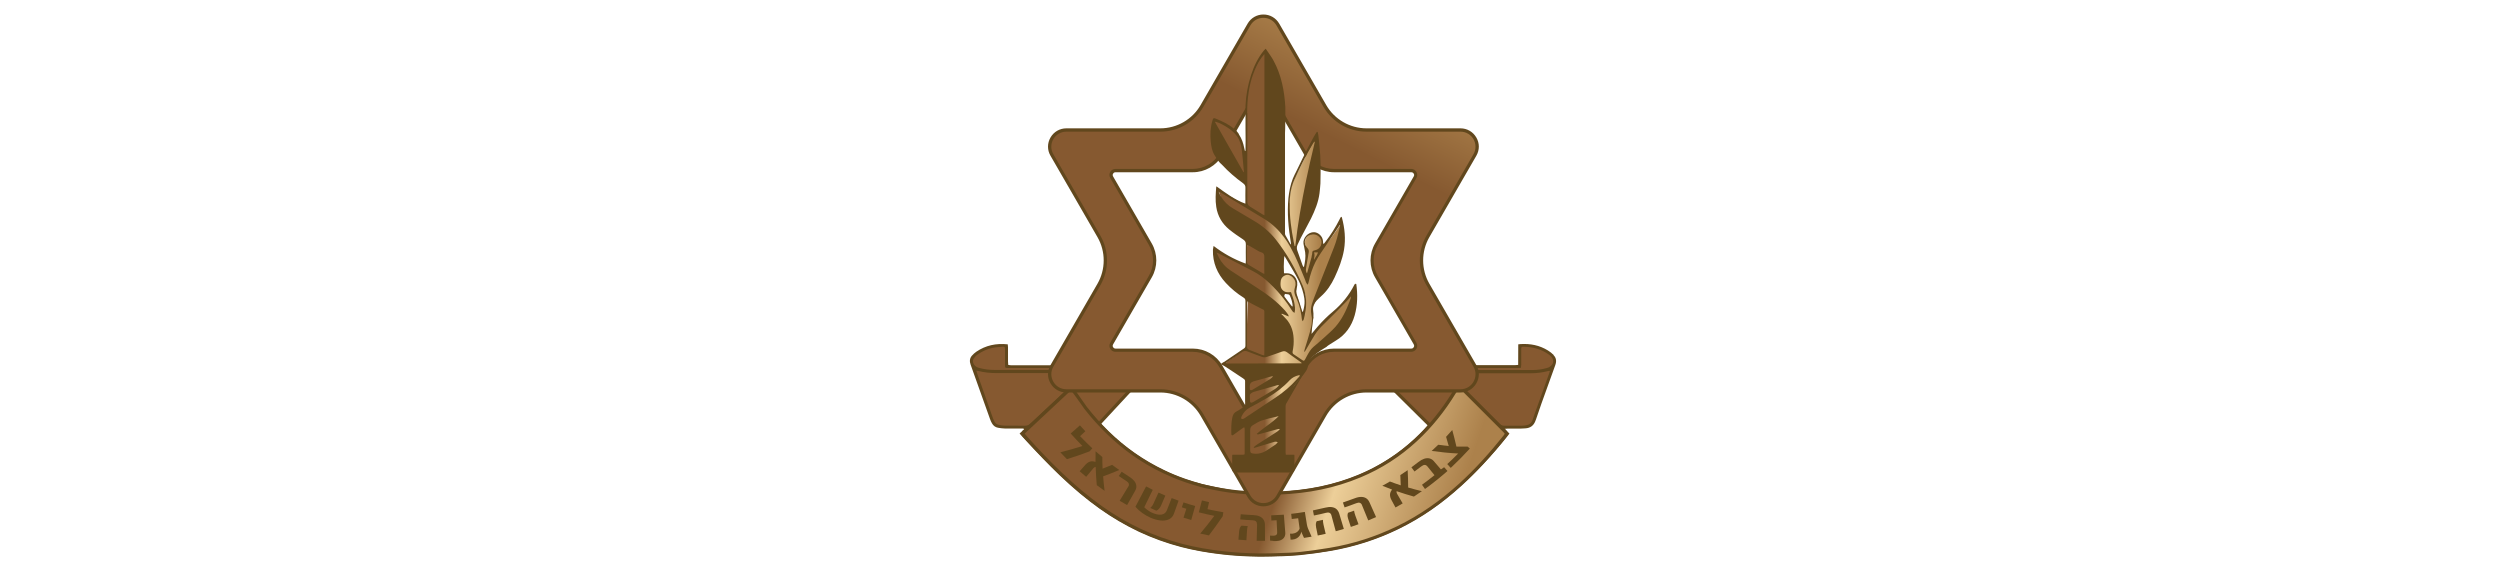 <svg xmlns="http://www.w3.org/2000/svg" xmlns:xlink="http://www.w3.org/1999/xlink" id="Layer_1" data-name="Layer 1" viewBox="0 0 300 70"><defs><style> .cls-1 { fill: #61471d; } .cls-2 { fill: url(#linear-gradient-2); } .cls-3 { fill: #e0ccff; } .cls-4 { fill: url(#linear-gradient-10); } .cls-5 { fill: url(#linear-gradient-4); } .cls-6 { fill: url(#linear-gradient-3); } .cls-7 { fill: url(#linear-gradient-5); } .cls-8 { fill: url(#linear-gradient-8); } .cls-9 { fill: url(#linear-gradient-7); } .cls-10 { fill: url(#linear-gradient-9); } .cls-11 { fill: url(#linear-gradient-6); } .cls-12 { fill: url(#linear-gradient); } </style><clipPath id="clippath"><rect class="cls-3" x="-2081.91" y="-1671.7" width="1920" height="1703.35"></rect></clipPath><linearGradient id="linear-gradient" x1="-7968.62" y1="-1161.11" x2="-7968.57" y2="-1161.11" gradientTransform="translate(5266744.78 -767355.99) scale(660.92 -660.92)" gradientUnits="userSpaceOnUse"><stop offset="0" stop-color="#865930"></stop><stop offset=".01" stop-color="#865930"></stop><stop offset=".14" stop-color="#edcf99"></stop><stop offset=".43" stop-color="#ac814b"></stop><stop offset=".65" stop-color="#ac814b"></stop><stop offset=".8" stop-color="#ac814b"></stop><stop offset="1" stop-color="#865930"></stop></linearGradient><linearGradient id="linear-gradient-2" x1="-7970.85" y1="-1161.1" x2="-7970.81" y2="-1161.1" gradientTransform="translate(5429230.47 -790796.4) scale(681.11 -681.11)" xlink:href="#linear-gradient"></linearGradient><linearGradient id="linear-gradient-3" x1="-7955.88" y1="-1161.93" x2="-7955.84" y2="-1161.93" gradientTransform="translate(2143000.23 -312909.27) scale(269.34 -269.34)" xlink:href="#linear-gradient"></linearGradient><linearGradient id="linear-gradient-4" x1="-7952.06" y1="-1161.89" x2="-7952.02" y2="-1161.89" gradientTransform="translate(2224048.64 -324899.46) scale(279.67 -279.67)" xlink:href="#linear-gradient"></linearGradient><linearGradient id="linear-gradient-5" x1="-7962.92" y1="-1161.48" x2="-7962.88" y2="-1161.48" gradientTransform="translate(3076014.01 -487149.95) rotate(-.7) scale(386.99 -386.99)" xlink:href="#linear-gradient"></linearGradient><linearGradient id="linear-gradient-6" x1="-7962.92" y1="-1161.48" x2="-7962.88" y2="-1161.48" gradientTransform="translate(3076013.99 -487151.85) rotate(-.7) scale(386.99 -386.99)" xlink:href="#linear-gradient"></linearGradient><linearGradient id="linear-gradient-7" x1="-8000.65" y1="-1161.01" x2="-8000.61" y2="-1161.01" gradientTransform="translate(-3090312.54 -487149.95) rotate(-179.3) scale(386.99)" xlink:href="#linear-gradient"></linearGradient><linearGradient id="linear-gradient-8" x1="-7975.18" y1="-1158.93" x2="-7975.14" y2="-1158.93" gradientTransform="translate(10182930.2 2114694.62) rotate(20) scale(1290.5 -1290.5)" xlink:href="#linear-gradient"></linearGradient><linearGradient id="linear-gradient-9" x1="-7983.2" y1="-1155.48" x2="-7983.15" y2="-1155.48" gradientTransform="translate(-3823903.01 9113023.71) rotate(121) scale(1225.19 -1225.19)" xlink:href="#linear-gradient"></linearGradient><linearGradient id="linear-gradient-10" x1="-7962.44" y1="-1162.26" x2="-7962.4" y2="-1162.26" gradientTransform="translate(3190683.08 -465686.11) scale(400.7 -400.7)" xlink:href="#linear-gradient"></linearGradient></defs><rect class="cls-3" x="-2081.91" y="-1671.7" width="1920" height="1703.35"></rect><g id="g10"><path id="path40" class="cls-12" d="M116.97,44.56s.03.09.04.13l2.12,5.95h0c.14.3.37.49.68.55h0c.23.05.5.1.78.1h2.31s.03.01.05.01h0c.38,0,.69-.13.98-.41h0c.51-.49,1.04-.98,1.55-1.46h0c.24-.23.48-.45.73-.68h0l.03-.03c.7-.66,1.42-1.33,2.13-2.01h0c.27-.26.29-.36.12-.68h0c-.17-.31-.25-.62-.23-.95h0c0-.07,0-.13-.01-.2h0s0-.06-.01-.09h0l-.18-.18s-.1,0-.15,0h0c-.11,0-.2-.01-.31-.01h-1.23c-1.09,0-2.18,0-3.27,0h0c-1.33,0-2.44,0-3.5,0h-.02c-.77,0-1.47-.08-2.12-.25h0c-.05-.01-.1-.02-.16-.02h0s-.06,0-.09,0h0l-.21.25Z"></path><path id="path70" class="cls-2" d="M185.85,44.3s-.09.02-.13.03h-.02c-.66.17-1.32.26-1.98.26h-.01c-1.01,0-2.12,0-3.48,0h0c-.71,0-1.43,0-2.14,0h0c-.69,0-1.38,0-2.07,0h0s-.06,0-.08,0h0s-.06,0-.09,0h0c-.06,0-.11,0-.15,0h0c-.35.02-.42.12-.47.44h0v.05c-.04.22-.07.44-.15.62h0c-.16.36,0,.57.16.73h0c1.53,1.52,3.06,3.06,4.55,4.55h0c.21.21.44.31.74.31h.02s2.03,0,2.03,0h0c.18,0,.35-.03.52-.05h.03c.49-.07.83-.35.98-.81h0c.03-.09.06-.19.09-.28h0c.05-.14.09-.29.14-.43h0c.29-.82.59-1.65.88-2.47h0c.27-.75.53-1.49.8-2.24h0c.03-.1.06-.19.09-.29h0s.03-.1.04-.15h0l-.14-.25s-.04-.01-.05-.01h0s-.06-.02-.1-.02h0s-.02,0-.03,0"></path><path id="path100" class="cls-6" d="M182.74,41.42c-.23,0-.38.15-.39.39h0s0,.06,0,.09h0c0,.05,0,.11,0,.16h0v.51h0c0,.39,0,.79,0,1.18h0c0,.06,0,.13-.02.2h0c-.09,0-.17,0-.25,0h0c-1.31,0-2.62,0-3.93,0h0c-.76,0-1.53,0-2.29,0h-.11c-.08,0-.17,0-.25.01h0c-.09.01-.15.06-.19.09h0s-.03.02-.04.03h0l-.05.29c.14.19.32.21.44.21h0s.06,0,.09,0h0s.04,0,.07,0h0c1.35,0,2.94,0,4.54,0h0c1.31,0,2.5,0,3.63,0h0c.56,0,1.14-.08,1.72-.24h0c.13-.04.24-.08.33-.13h0c.31-.17.51-.43.56-.72h0c.05-.29-.07-.6-.31-.86h0c-.05-.06-.11-.12-.17-.17h0c-.92-.71-2.01-1.05-3.33-1.05h0,0Z"></path><path id="path130" class="cls-5" d="M120.24,41.43c-.05,0-.1,0-.16.01h0c-.09,0-.18.02-.27.02h0c-.99.06-1.91.4-2.73,1.02h0c-.16.12-.27.28-.37.42h0l-.03.04c-.09.13-.18.35-.07.66h0c.14.38.42.63.82.74h0c.62.17,1.27.25,1.94.25h0c1.13,0,2.35,0,3.83,0h0c.94,0,1.87,0,2.81,0h1.73s.04,0,.06,0h0s.04,0,.06,0h0c.07,0,.15,0,.23-.02h0c.09-.02.15-.07.2-.11h0s.03-.02.04-.03h0l.03-.29c-.16-.18-.35-.18-.42-.18h0s-.07,0-.1,0h0s-.05,0-.07,0h0c-1.43,0-2.87,0-4.28,0h0c-.85,0-1.69,0-2.54,0h0s-.11,0-.16,0h0s0-.11,0-.15h0s0-.09,0-.13h0v-.05c0-.17,0-.33,0-.5h0c0-.39,0-.79,0-1.19h0c0-.18,0-.52-.43-.52h0s-.08,0-.14,0"></path><path id="path142" class="cls-1" d="M185.92,44.05c-.09.05-.19.08-.29.11-.55.15-1.1.24-1.67.24-2.72,0-5.44,0-8.16,0-.14,0-.31.05-.44-.13.06-.04.11-.09.16-.1.11-.02.23-.01.34-.01,2.07,0,4.15,0,6.22,0,.13,0,.27-.01.43-.02.01-.14.03-.26.04-.39,0-.56,0-1.13,0-1.69,0-.08,0-.17,0-.25,0-.13.06-.2.19-.2,1.18,0,2.27.28,3.22,1.01.06.04.11.1.16.15.42.44.34.98-.2,1.27M185.85,44.95c-.56,1.57-1.12,3.14-1.69,4.71-.08.24-.16.47-.24.71-.13.4-.41.61-.82.67-.18.02-.35.05-.53.05-.68,0-1.35,0-2.03,0-.25,0-.44-.07-.61-.25-1.51-1.52-3.03-3.04-4.55-4.55-.16-.16-.21-.29-.11-.51.1-.22.13-.48.17-.72.03-.24.04-.26.28-.27.1,0,.21,0,.31,0,2.56,0,5.13,0,7.69,0,.69,0,1.37-.09,2.04-.26.04-.01.08-.02.12-.03.02,0,.04,0,.11.02-.05.16-.09.29-.13.43M180.57,52.04c-.06.09-.1.16-.15.22-1.63,2.04-3.36,3.98-5.29,5.74-2.26,2.05-4.72,3.8-7.47,5.14-2.58,1.25-5.28,2.12-8.1,2.59-1.14.19-2.29.35-3.43.48-.8.09-1.6.12-2.4.14-.88.03-1.77.06-2.66.05-1.46-.02-2.91-.1-4.36-.27-1.63-.19-3.24-.46-4.82-.87-3.51-.91-6.73-2.44-9.68-4.54-1.69-1.21-3.27-2.55-4.77-3.98-1.42-1.35-2.77-2.77-4.08-4.23-.13-.15-.34-.3-.49-.48,1.86-1.74,3.78-3.46,5.62-5.17.11.07.27.26.43.5,0,0,0,0,0,0,.18.23,1.2,1.69,1.2,1.69h0s.03.04.04.05c.81,1.04,1.69,2.01,2.63,2.93,2,1.96,4.26,3.54,6.78,4.74.82.39,1.66.74,2.52,1.04.08.03.17.06.26.09.51.17,1.03.33,1.56.48.04.01.09.03.13.04.25.06.49.12.72.18.03,0,.05,0,.08.01.29.06.57.13.86.18,1.18.24,2.38.41,3.59.49.33.02.67.03,1,.07.15.02.3.08.43.16.54.33,1.11.41,1.71.27.22-.05.42-.17.62-.29.16-.1.31-.15.5-.16,3.36-.13,6.62-.75,9.73-2.06,2.49-1.04,4.74-2.48,6.73-4.32,1.83-1.69,3.36-3.61,4.66-5.73.13-.2.26-.4.39-.61.01-.02.03-.02.08-.05.06.05.14.09.2.15,1.7,1.7,3.41,3.4,5.11,5.11.05.05.09.11.16.19M122.9,51.09c-.77-.02-1.54,0-2.31-.01-.25,0-.5-.05-.74-.1-.25-.05-.43-.21-.54-.44-.05-.11-.11-.23-.15-.34-.63-1.79-1.26-3.57-1.89-5.36-.04-.1-.06-.21-.11-.35.11.01.17.01.22.02.72.19,1.45.26,2.2.26,2.67,0,5.33,0,8,0,.14,0,.28.02.44.02.01.11.03.19.03.27-.01.37.08.72.26,1.05.13.24.13.25-.08.45-.72.68-1.44,1.36-2.16,2.03-.76.71-1.53,1.42-2.28,2.14-.26.25-.52.37-.89.36M116.79,43.53c-.06-.17-.06-.33.04-.48.11-.15.22-.31.36-.42.78-.58,1.65-.92,2.62-.98.15,0,.29-.02.44-.04.3-.02.35.01.35.32,0,.56,0,1.13,0,1.69,0,.06,0,.13,0,.19,0,.33.02.35.36.35,2.27,0,4.54,0,6.81,0,.14,0,.29-.05.43.11-.06.04-.11.1-.17.11-.1.02-.21.01-.31.01-2.79,0-5.58,0-8.38,0-.64,0-1.27-.08-1.88-.25-.34-.09-.57-.29-.69-.62M186.44,42.6c-.2-.21-.44-.39-.68-.54-1.01-.63-2.12-.84-3.29-.77-.08,0-.16.02-.28.03,0,.82,0,1.63-.01,2.47-.18.01-.3.03-.43.03-1.89,0-3.79,0-5.68,0h0s-.99,0-.99,0c0,0-.26.01-.19.24.03.08.06.16.08.25.16.51.14.97-.06,1.38h0s-.07.38-.55,1.24c-.02.06-.04.11-.06.15-.21.34-.43.68-.65,1.02-.21.32-.46.67-.75,1.06-.02.02-.03.04-.05.06-.42.56-.86,1.1-1.32,1.63-.04.05-.08.09-.13.14-.01.01-.02.02-.03.03-.13.15-.27.31-.42.46,0,0,0,0,0,.01-.14.15-.26.29-.39.42-.87.89-1.8,1.69-2.78,2.4-.02.02-.04.03-.06.05-.02.01-.04.02-.05.03-2.07,1.5-4.36,2.64-6.88,3.41-1.62.49-3.27.83-4.95,1.01-.54.06-1.09.11-1.64.16h-.01s-.36.09-1.29.12c-.59.5-1.49.54-2.11.05-.04-.03-.08-.07-.12-.1-.28-.02-.58-.04-.91-.07-.56.03-1.66-.1-2.89-.33-.03,0-.06,0-.09-.01-.01,0-.03,0-.04-.01-1.61-.29-3.42-.73-4.59-1.15-3.61-1.28-6.75-3.28-9.46-6.01h-.01s-.03-.04-.09-.1c-.05-.05-.09-.09-.14-.14,0,0,0,0,0,0-.28-.31-.75-.82-.9-.99,0,0-.01-.02-.02-.03-.4-.45-.9-1.07-1.34-1.65.12.27-.26.06-.26.06l-1.26-1.75s-.45-1.19-.43-1.19l.23-.11s0,.01.01.04c-.05-.18-.07-.38-.05-.58.02-.21.07-.42.13-.62,0-.03.02-.39-.7-.57,0,0,0,0,0,0-2.18,0-4.35,0-6.53,0-.11,0-.22-.02-.34-.04-.01-.16-.02-.28-.03-.4,0-.57,0-1.15,0-1.72,0-.12-.02-.24-.03-.35-1.39-.15-2.65.12-3.78.89-.19.13-.37.3-.53.48-.26.31-.29.67-.15,1.06.78,2.18,1.55,4.35,2.33,6.53.06.18.14.35.23.51.16.29.4.48.73.54.27.05.54.08.8.09.67.01,1.33,0,2,0,.12,0,.25-.03.36.09-.17.17-.4.33-.57.51.09.11.16.2.24.28.65.71,1.37,1.42,2.03,2.12,1.95,2.06,4,4.02,6.24,5.76,4.41,3.42,9.38,5.48,14.9,6.2,1.73.23,3.46.35,5.2.37,1.99.02,3.98-.06,5.96-.28,1.38-.15,2.74-.37,4.1-.67,5.04-1.11,9.51-3.38,13.43-6.74,2.41-2.06,4.61-4.4,6.57-6.88.04-.05.07-.1.11-.16-.15-.17-.39-.34-.58-.56.18-.02.29-.03.4-.03.52,0,1.04,0,1.56,0,.19,0,.37-.01.56-.03.56-.04.95-.32,1.16-.85.03-.09.07-.17.1-.26.22-.62.42-1.24.64-1.86.55-1.54,1.1-3.08,1.66-4.61.17-.46.13-.87-.21-1.21"></path><path id="path172" class="cls-7" d="M166.99,46.49l4.87,4.82,3.44-5.26-8.31.44Z"></path><path id="path7102" class="cls-11" d="M166.99,46.49l.04.03v-.04h-.04Z"></path><path id="path7144" class="cls-1" d="M167.45,46.67l4.38,4.34,3.09-4.74-7.47.4ZM171.72,51.45l-4.87-4.82.13-.34,8.31-.44.18.3-3.44,5.26-.3.03Z"></path><path id="path7174" class="cls-9" d="M131.23,51.31l4.87-4.82-8.31-.44,3.44,5.26Z"></path><path id="path14154" class="cls-1" d="M128.66,46.27l2.83,4.72,4.01-4.32-6.83-.4ZM131.6,51.45l-.31-.03-3.15-5.26.18-.3,7.62.44.13.33-4.47,4.82Z"></path><path id="path14184" class="cls-8" d="M174.96,46.46s-.07.04-.11.09h0l-.04.07c-.11.18-.23.36-.34.54h0c-1.33,2.17-2.89,4.08-4.63,5.68h0c-1.97,1.81-4.21,3.25-6.67,4.28h0c-2.97,1.24-6.13,1.91-9.66,2.04h0c-.21,0-.4.07-.59.18h0c-.18.11-.37.22-.56.27h0c-.17.04-.34.06-.5.06h0c-.37,0-.73-.1-1.07-.31h0c-.18-.11-.35-.17-.5-.19h0c-.23-.03-.46-.04-.68-.05h0c-.11,0-.22-.01-.33-.02h0c-1.16-.08-2.36-.24-3.56-.49h0c-.17-.04-.35-.07-.52-.11h0c-.11-.02-.22-.05-.33-.07h0s-.06-.01-.09-.01h0c-.24-.05-.47-.11-.69-.17h0s-.09-.03-.14-.05h0c-.51-.14-1.03-.3-1.54-.48h0c-.1-.04-.18-.06-.26-.09h0c-.87-.3-1.71-.65-2.5-1.03h0c-2.49-1.19-4.76-2.78-6.73-4.71h0c-.95-.93-1.83-1.91-2.61-2.91h0s-.03-.04-.04-.05h0c-.09-.13-1.03-1.46-1.2-1.69h0c-.13-.19-.32-.44-.48-.54h0l-.25.02-5.53,5.17-.02.27c.05.06.1.12.14.17h0c.09.11.18.22.27.32h0c1.45,1.61,2.79,3,4.09,4.24h0c1.65,1.57,3.22,2.88,4.79,4h0c3,2.14,6.28,3.68,9.74,4.58h0c1.46.38,3.05.67,4.85.88h0c1.33.16,2.76.24,4.38.27h0c.16,0,.32,0,.48,0h0c.74,0,1.48-.02,2.18-.05h.11c.76-.03,1.54-.06,2.3-.15h0c1.19-.13,2.35-.29,3.44-.48h0c2.82-.48,5.57-1.35,8.15-2.61h0c2.64-1.28,5.1-2.97,7.52-5.17h0c1.76-1.6,3.5-3.49,5.31-5.76h0s.07-.1.11-.15h0s.03-.05.05-.08h0v-.24s-.05-.05-.07-.07h0s-.07-.09-.11-.13h0c-2.01-2.01-3.63-3.63-5.11-5.11h0c-.05-.05-.11-.1-.16-.13h0s-.04-.03-.05-.04h-.23s-.03,0-.04.01"></path><path id="path14196" class="cls-1" d="M174.89,46.27s-.02,0-.03.02c-.04.02-.12.07-.18.16l-.04.07c-.11.18-.23.36-.35.54-1.33,2.16-2.87,4.05-4.6,5.64-1.95,1.8-4.17,3.23-6.61,4.24-2.95,1.23-6.08,1.89-9.59,2.03-.24,0-.46.08-.69.21-.17.1-.34.21-.5.24-.16.03-.31.05-.46.05-.34,0-.66-.09-.97-.28-.2-.12-.4-.19-.58-.22-.23-.03-.47-.04-.69-.05-.11,0-.22-.01-.32-.02-1.15-.08-2.34-.24-3.53-.49-.17-.04-.35-.07-.52-.11-.11-.02-.22-.05-.33-.07-.03,0-.07-.01-.1-.02-.23-.05-.45-.11-.67-.16-.05-.02-.09-.03-.15-.05-.51-.14-1.03-.3-1.53-.47-.1-.04-.18-.07-.26-.09-.86-.3-1.69-.64-2.47-1.02-2.47-1.18-4.72-2.75-6.68-4.67-.95-.93-1.82-1.9-2.59-2.89-.01-.02-.03-.04-.04-.05-.12-.16-1.02-1.45-1.19-1.69-.21-.29-.38-.49-.53-.59l-.49.04-2.68,2.5-2.86,2.67-.03.54c.05.06.1.12.14.17.09.11.18.22.27.32,1.45,1.61,2.8,3,4.1,4.25,1.65,1.58,3.23,2.89,4.81,4.02,1.5,1.07,3.08,1.99,4.69,2.76,1.64.77,3.36,1.39,5.12,1.85,1.47.38,3.07.67,4.88.88,1.34.16,2.78.25,4.4.27.16,0,.32,0,.49,0,.74,0,1.49-.03,2.19-.05h.11c.76-.03,1.55-.06,2.32-.15,1.19-.13,2.35-.29,3.46-.48,2.84-.48,5.6-1.36,8.21-2.63,1.35-.66,2.69-1.44,3.97-2.33,1.21-.84,2.42-1.81,3.59-2.87,1.77-1.61,3.52-3.5,5.34-5.79.05-.06.08-.11.12-.17.02-.02.03-.05.05-.08l-.02-.47s-.04-.05-.06-.07c-.04-.05-.08-.1-.13-.15-2-2-3.63-3.63-5.11-5.11-.07-.07-.13-.11-.19-.15-.02-.01-.03-.02-.05-.03l-.45-.02ZM175.1,46.6c.06.05.14.09.2.15,1.7,1.7,3.41,3.4,5.11,5.11.05.05.09.11.16.19-.06.09-.1.16-.15.22-1.63,2.04-3.36,3.98-5.29,5.74-2.26,2.05-4.72,3.8-7.47,5.14-2.58,1.25-5.28,2.12-8.1,2.59-1.14.19-2.29.35-3.43.48-.8.09-1.6.12-2.4.14-.72.03-1.45.05-2.17.05-.16,0-.32,0-.48,0-1.46-.02-2.91-.1-4.36-.27-1.63-.19-3.24-.46-4.82-.87-3.51-.91-6.73-2.44-9.68-4.54-1.69-1.21-3.27-2.55-4.77-3.98-1.42-1.35-2.77-2.77-4.08-4.23-.13-.15-.25-.3-.41-.48,1.86-1.74,3.7-3.46,5.53-5.17.11.07.27.26.43.5,0,0,0,0,0,0,.18.23,1.2,1.69,1.2,1.69h0s.03.04.04.05c.81,1.04,1.69,2.01,2.63,2.93,2,1.96,4.26,3.54,6.78,4.74.82.39,1.66.74,2.52,1.04.08.03.17.06.26.09.51.17,1.03.33,1.56.48.04.01.09.03.13.04.25.06.49.12.72.18.03,0,.05,0,.08.01.29.06.57.13.86.18,1.18.24,2.38.41,3.59.49.33.02.67.03,1,.07.15.02.3.08.43.16.37.23.77.33,1.17.33.18,0,.36-.02.54-.06.22-.05.42-.17.62-.29.16-.1.31-.15.5-.16,3.36-.13,6.62-.75,9.73-2.06,2.49-1.04,4.74-2.48,6.73-4.32,1.83-1.69,3.36-3.61,4.66-5.73.13-.2.26-.4.39-.61.01-.02.03-.02.08-.05"></path><path id="path14226" class="cls-10" d="M149.88,2.94l-5.64,9.77c-1.03,1.78-2.94,2.89-5,2.89h-11.28c-.72,0-1.37.37-1.73,1h0c-.36.62-.36,1.37,0,1.99h0l5.64,9.77c1.03,1.78,1.03,3.99,0,5.77h0l-5.64,9.77c-.36.62-.36,1.37,0,1.99h0c.36.62,1.01,1,1.73,1h11.28c2.06,0,3.97,1.11,5,2.89h0l5.64,9.77c.36.62,1.01,1,1.73,1h0c.72,0,1.37-.37,1.73-1h0l5.64-9.77c1.03-1.78,2.94-2.89,5-2.89h11.28c.72,0,1.37-.37,1.73-1h0c.36-.62.36-1.37,0-1.99h0l-5.64-9.77c-1.03-1.78-1.03-3.99,0-5.77h0l5.64-9.77c.36-.62.36-1.37,0-1.99h0c-.36-.62-1.01-1-1.73-1h-11.28c-2.06,0-3.97-1.11-5-2.89h0l-5.64-9.77c-.36-.62-1.01-1-1.73-1h0c-.72,0-1.37.37-1.73,1M133.4,41.76c-.1-.17-.1-.36,0-.53h0l4.64-8.04c.69-1.2.69-2.69,0-3.89h0l-4.64-8.04c-.1-.17-.1-.36,0-.53h0c.1-.17.27-.26.46-.26h9.28c1.38,0,2.67-.74,3.37-1.94h0l4.64-8.04c.1-.17.27-.26.46-.26h0c.19,0,.36.1.46.26h0l4.64,8.04c.69,1.2,1.98,1.94,3.37,1.94h9.28c.19,0,.36.1.46.26h0c.1.17.1.36,0,.53h0l-4.64,8.04c-.69,1.2-.69,2.69,0,3.89h0l4.64,8.04c.1.17.1.36,0,.53h0c-.1.17-.27.26-.46.26h-9.28c-1.38,0-2.67.74-3.37,1.94h0l-4.64,8.04c-.1.17-.27.26-.46.26h0c-.19,0-.36-.1-.46-.26h0l-4.64-8.04c-.69-1.2-1.98-1.94-3.37-1.94h-9.28c-.19,0-.36-.1-.46-.26"></path><path id="path14238" class="cls-1" d="M133.86,41.83c-.17,0-.26-.12-.29-.17-.03-.05-.09-.18,0-.33l4.64-8.04c.73-1.26.73-2.82,0-4.08l-4.64-8.04c-.09-.15-.03-.28,0-.33.03-.05.11-.17.29-.17h9.28c1.45,0,2.81-.78,3.54-2.04l4.64-8.04c.09-.15.23-.17.29-.17s.2.02.29.17l4.64,8.04c.73,1.26,2.08,2.04,3.54,2.04h9.28c.17,0,.26.12.29.17.03.05.09.18,0,.33l-4.64,8.04c-.73,1.26-.73,2.82,0,4.08l4.64,8.04c.09.15.03.28,0,.33-.03.05-.11.17-.29.17h-9.28c-1.45,0-2.81.78-3.54,2.04l-4.64,8.04c-.09.15-.23.17-.29.17s-.2-.02-.29-.17l-4.64-8.04c-.73-1.26-2.08-2.04-3.54-2.04h-9.28ZM151.61,1.74c-.79,0-1.5.41-1.9,1.1l-5.64,9.77c-.99,1.72-2.84,2.79-4.83,2.79h-11.28c-.79,0-1.5.41-1.9,1.1-.4.69-.4,1.51,0,2.19l5.64,9.77c.99,1.72.99,3.86,0,5.58l-5.64,9.77c-.4.69-.4,1.51,0,2.19.4.69,1.11,1.1,1.9,1.1h11.28c1.99,0,3.84,1.07,4.83,2.79l5.64,9.77c.4.69,1.11,1.1,1.9,1.1s1.5-.41,1.9-1.1l5.64-9.77c.99-1.72,2.84-2.79,4.83-2.79h11.28c.79,0,1.5-.41,1.9-1.1.4-.69.4-1.51,0-2.19l-5.64-9.77c-.99-1.72-.99-3.86,0-5.58l5.64-9.77c.4-.69.4-1.51,0-2.19-.4-.69-1.11-1.1-1.9-1.1h-11.28c-1.99,0-3.84-1.07-4.83-2.79l-5.64-9.77c-.4-.69-1.11-1.1-1.9-1.1M133.86,42.22h9.28c1.32,0,2.54.7,3.19,1.84l4.64,8.04c.14.24.38.36.63.36s.49-.12.63-.36l4.64-8.04c.66-1.14,1.88-1.84,3.19-1.84h9.28c.56,0,.91-.6.63-1.09l-4.64-8.04c-.66-1.14-.66-2.55,0-3.69l4.64-8.04c.28-.48-.07-1.09-.63-1.09h-9.28c-1.32,0-2.54-.7-3.19-1.84l-4.64-8.04c-.14-.24-.38-.36-.63-.36s-.49.12-.63.36l-4.64,8.04c-.66,1.14-1.88,1.84-3.19,1.84h-9.28c-.56,0-.91.6-.63,1.09l4.64,8.04c.66,1.14.66,2.55,0,3.69l-4.64,8.04c-.28.48.07,1.09.63,1.09M151.61,2.14c.61,0,1.21.3,1.56.9l5.64,9.77c1.07,1.85,3.04,2.99,5.17,2.99h11.28c1.38,0,2.25,1.5,1.56,2.7l-5.64,9.77c-1.07,1.85-1.07,4.12,0,5.97l5.64,9.77c.69,1.2-.17,2.7-1.56,2.7h-11.28c-2.13,0-4.1,1.14-5.17,2.99l-5.64,9.77c-.35.6-.95.9-1.56.9s-1.21-.3-1.56-.9l-5.64-9.77c-1.07-1.85-3.04-2.99-5.17-2.99h-11.28c-1.38,0-2.25-1.5-1.56-2.7l5.64-9.77c1.07-1.85,1.07-4.12,0-5.97l-5.64-9.77c-.69-1.2.17-2.7,1.56-2.7h11.28c2.13,0,4.1-1.14,5.17-2.99l5.64-9.77c.35-.6.95-.9,1.56-.9"></path><path id="path14242" class="cls-1" d="M130.73,54.17c-.89.34-1.79.65-2.7.93-.27-.27-.53-.55-.79-.82.89-.23,1.78-.48,2.65-.76-.48-.49-.95-.99-1.41-1.5.37-.33.74-.65,1.11-.98.25.29.38.43.65.71-.25.24-.38.35-.63.59.48.5.97.99,1.47,1.46-.14.15-.21.23-.35.38"></path><path id="path14246" class="cls-1" d="M132.38,57.19c.04.57.1,1.14.17,1.71-.32-.22-.63-.45-.94-.68-.06-.73-.11-1.46-.13-2.19-.1.01-.19.06-.27.15-.29.35-.58.7-.87,1.04-.26-.22-.52-.44-.78-.67.27-.3.4-.46.67-.76.19-.21.38-.34.57-.4s.41-.04.66.04c0-.43,0-.85.01-1.28.27.24.54.47.81.7,0,.46,0,.93.03,1.39.38-.15.76-.3,1.14-.46.28.21.57.42.86.62-.64.27-1.29.53-1.95.77"></path><path id="path14250" class="cls-1" d="M135.41,58.37c.07-.12.08-.23.04-.34-.04-.11-.14-.21-.28-.3-.31-.2-.62-.4-.92-.61.14-.21.21-.31.35-.51.32.22.64.43.96.63.24.15.43.32.57.5.14.18.21.37.23.56.02.2-.03.39-.14.59-.32.57-.65,1.15-.97,1.72-.3-.17-.6-.34-.89-.52.35-.58.7-1.15,1.05-1.73"></path><path id="path14254" class="cls-1" d="M138.24,60.74c.07-.1.13-.21.19-.34l.59-1.29c.33.15.49.22.82.36-.16.38-.32.77-.49,1.15-.07.16-.15.3-.26.42-.1.12-.21.2-.33.24-.29-.13-.44-.19-.73-.33.06-.04.13-.11.2-.21M137.3,60.86c.14.14.29.27.47.39.17.12.35.23.51.29.34.14.72.27,1.1.21.31-.05.52-.22.64-.51.19-.49.38-.98.58-1.47.33.13.5.19.83.31-.19.52-.38,1.05-.56,1.57-.11.3-.3.52-.58.66-.28.14-.69.19-1,.15-.42-.04-.83-.17-1.22-.33-.33-.14-.68-.35-.98-.56-.3-.21-.6-.48-.84-.76.43-.81.86-1.62,1.28-2.44.32.17.48.25.8.41-.34.7-.68,1.39-1.02,2.09"></path><path id="path14258" class="cls-1" d="M142.35,61.05c-.21-.07-.32-.1-.53-.17.08-.24.12-.35.2-.59.46.15.93.3,1.4.43l-.47,1.68c-.37-.1-.56-.16-.93-.28.11-.36.22-.71.34-1.07"></path><path id="path14262" class="cls-1" d="M146.72,61.96c-.53.78-1.08,1.54-1.65,2.29-.35-.07-.69-.14-1.04-.22.58-.69,1.15-1.4,1.69-2.13-.62-.12-1.24-.26-1.86-.42.12-.48.25-.96.37-1.43.34.09.52.13.86.21-.08.34-.11.5-.19.84.63.14,1.26.26,1.9.37-.03.2-.05.3-.08.51"></path><path id="path14266" class="cls-1" d="M150.84,62.91c0-.15-.04-.27-.13-.35-.09-.08-.23-.12-.42-.13-.49-.02-.97-.05-1.46-.1.02-.25.03-.37.06-.62.5.04,1,.08,1.5.1.29.01.54.06.75.15.21.09.37.22.48.39s.17.37.17.61c0,.65,0,1.29.01,1.94-.4,0-.6,0-1,0,.02-.66.03-1.32.05-1.98M148.7,63.72c.03-.29.12-.5.28-.64.3.03.45.04.75.05-.05.15-.08.34-.09.57-.02.38-.05.76-.07,1.13-.39-.02-.58-.04-.96-.07.03-.35.06-.7.09-1.04"></path><path id="path14270" class="cls-1" d="M152.8,64.91c-.11,0-.24-.02-.39-.04,0-.24,0-.36-.01-.6.14.01.29.02.45.01.14,0,.25-.04.32-.11.07-.07.1-.17.09-.3-.02-.48-.05-.96-.07-1.44-.25.01-.38.02-.63.03,0-.25-.01-.37-.02-.62.51-.02,1.01-.05,1.52-.08.06.71.12,1.42.17,2.12.02.21-.01.38-.09.54-.08.15-.2.27-.37.36-.17.09-.38.14-.62.15-.12,0-.24,0-.34,0"></path><path id="path14274" class="cls-1" d="M154.87,64.76c-.03-.29-.04-.43-.07-.72.11,0,.21,0,.29,0,.37-.04.74-.24.86-.62-.06-.41-.11-.82-.17-1.23-.31.04-.46.06-.77.09-.03-.25-.04-.37-.07-.62.55-.06,1.09-.14,1.64-.23.08.51.17,1.02.25,1.53.03.16.07.32.14.48.14.32.28.64.42.96-.36.06-.55.09-.91.15-.13-.29-.2-.44-.33-.73,0,0-.01,0-.02,0,0,.15-.06.3-.15.43-.09.14-.21.25-.36.34-.15.09-.32.14-.52.16-.08,0-.16.01-.24.01"></path><path id="path14278" class="cls-1" d="M159.77,61.84c-.04-.15-.12-.25-.23-.3-.11-.05-.26-.05-.44,0-.47.12-.95.23-1.43.32-.05-.24-.07-.37-.12-.61.49-.1.98-.21,1.47-.33.29-.07.54-.1.77-.07.23.03.42.1.57.23.15.13.27.31.34.53.19.62.37,1.24.56,1.86-.39.12-.58.17-.97.28-.17-.64-.34-1.27-.52-1.91M157.93,63.23c-.06-.29-.03-.52.08-.69.3-.06.45-.09.74-.16,0,.16.02.35.07.57.09.37.17.74.26,1.11-.38.09-.57.13-.95.2-.07-.34-.14-.69-.21-1.03"></path><path id="path14282" class="cls-1" d="M163.44,60.61c-.06-.14-.15-.23-.26-.27s-.26-.02-.44.05c-.46.18-.92.34-1.39.5-.08-.24-.12-.35-.2-.59.48-.16.95-.33,1.43-.51.28-.11.53-.16.76-.16.23,0,.43.05.6.16.17.11.3.27.4.49.26.59.52,1.18.79,1.77-.37.17-.56.24-.94.4-.25-.61-.5-1.22-.75-1.83M161.77,62.22c-.09-.28-.09-.51,0-.69.29-.1.43-.15.72-.25.02.16.06.34.14.56.13.36.26.71.39,1.07-.37.13-.55.2-.92.32-.11-.33-.22-.66-.33-1"></path><path id="path14286" class="cls-1" d="M168.97,58.5c.55.16,1.1.31,1.66.44-.32.22-.64.44-.96.65-.7-.2-1.39-.41-2.08-.65-.02.1,0,.2.05.3.23.39.45.78.68,1.17-.34.2-.52.3-.86.49-.19-.36-.29-.53-.48-.89-.13-.25-.19-.47-.18-.67.01-.2.1-.4.25-.59-.39-.15-.78-.3-1.17-.46.31-.16.61-.33.91-.51.43.16.86.32,1.3.46-.01-.41-.03-.82-.05-1.23.3-.19.59-.39.88-.59.04.7.06,1.4.06,2.09"></path><path id="path14290" class="cls-1" d="M173.3,56.07c.16.18.24.27.4.45-.87.76-1.76,1.48-2.7,2.16-.15-.2-.22-.3-.36-.51.51-.37,1.01-.75,1.5-1.15-.28-.35-.57-.7-.85-1.05-.1-.12-.21-.18-.33-.18-.12,0-.26.07-.42.19-.32.25-.48.37-.8.6-.15-.2-.22-.3-.37-.5.28-.2.56-.42.83-.63.24-.19.47-.32.7-.4.23-.07.44-.09.64-.04.2.05.38.16.53.34.28.33.56.65.84.98.15-.1.23-.16.38-.26"></path><path id="path14294" class="cls-1" d="M174.77,53.59c.45.01.89.01,1.34,0,.11.1.16.15.27.24-.73.8-1.49,1.57-2.29,2.32-.17-.18-.25-.28-.42-.46.45-.41.89-.84,1.31-1.27-1.07-.05-2.12-.16-3.18-.31.27-.24.53-.49.79-.74.42.06.84.11,1.26.16-.1-.37-.21-.74-.32-1.11.25-.27.5-.54.74-.82.18.66.35,1.32.5,1.99"></path><path id="path14306" class="cls-1" d="M155.3,54.63h-7.41v1.79c0,.15.12.28.28.28h6.86c.15,0,.28-.12.28-.28v-1.79Z"></path><path id="path14336" class="cls-4" d="M149.66,11.94c-.14.48-.1,5.84-.1,5.84h0l-.14.77-.16-.37-.26-1.18-.5-.87-.33-.43-1.82-1.1-.82-.14.1.43,3.97,6.78-.11,3-3.31-1.93.52,1.54,2.98,4.5-.13,3.01-1.81-.75-1.9-1.02.45,1.61,3.47,2.99-.2,7.17-2.76,1.96,2.76.9.14,3.87-.6.73-.49,1.6,1.16-.32.23,4.73s3.92-1.14,3.94-1.19h0c.02-.06.16-4.4.16-4.4h0l-.27-1.5,2.43-3.14.2-.75.45-.96.76-.92,1.89-1.22s.96-.75.96-.8h0s1.62-2.24,1.62-2.24h0l.34-1.96-.12-.88-1.42,1.45-2.97,2.93-.42.54-.2-.03.15-1.49.12-.6-.14-.27v-.84s.31-.66.31-.66l.27-.68,1.23-1.25,1.77-6.11v-1.62s-1.23,1.73-1.42,2.01h0c-.19.28-.94,1.02-.94,1.02h0c.15-1.16-.5-1.67-.9-1.68h0c-.61,0-.96.3-1.11.61h0c-.13.28-.1.55-.1.55h0l.31,1.02-.36,2.24-1.07-2.19.2-1.11,1.33-4.11.7-5.16.26-3.34-.98,1.64-1.59,3.19-.39.94-.23,1.21-.15,1.98.26,2.04.42,2-.4.06s-.87-1.17-.77-1.33h0c.1-.15-.18-.39-.18-.39h0v-6.57l-.42-10.95-1.32-3.78-.38-.34c-2.38,3.5-2,5.24-2.14,5.72M153.98,35.4l-.77-1.4s-.4-3.33,1.04-3.38h0l.81,1.33.6,1.07.51,1.17.45,1.07.09.87-.1.76v.83s-.23.04-.23.04l-.81-2.49-.05-.4s.27-.97-.2-1.56h0c-.47-.59-1.39-.45-1.47-.19h0c-.08.27-.44,1.14-.44,1.14h0l.44.68.53.23.44.1h.12l.36,1.46-.12.42-1.23-1.75Z"></path><path id="path14348" class="cls-1" d="M156.65,37.4c.01-.14.02-.28.02-.42,0,.14-.01.28-.02.42M155.67,33.93s0-.06-.01-.09c-.07-.34-.24-.62-.48-.8-.23-.17-.51-.26-.84-.25-.07,0-.15,0-.26,0-.04-.53-.03-1.05,0-1.58.01-.16.02-.32.04-.48.03.03.05.07.08.1h0c.04.06.08.13.12.19.3.5.59,1,.89,1.51h0c.12.21.24.42.36.63.29.52.54,1.06.71,1.62.11.34.19.68.24,1.04.06.41.02.81-.07,1.21-.03.13-.06.26-.1.39h-.07c-.02-.07-.04-.13-.06-.18-.18-.59-.35-1.18-.56-1.76-.07-.18-.11-.36-.11-.54.03-.11.04-.22.05-.33,0,0,0,0,0,0,.06-.22.09-.44.06-.67M154.12,35.47c0-.06.03-.13.1-.2.12.02.27.03.41.06.05.01.12.06.14.11.01.03.03.06.04.09.16.38.29.77.31,1.19,0,.01-.02.03-.06.07-.03-.04-.06-.07-.09-.11-.26-.32-.51-.64-.75-.97-.02-.02-.03-.04-.05-.06-.04-.05-.06-.11-.05-.18M153.62,34.17s.02-.07.03-.11c-.01.03-.02.07-.03.11M152.45,28.55c.21.21.4.44.59.67-.19-.24-.38-.46-.59-.67M152.2,28.31c.08.08.16.16.24.24-.08-.08-.16-.16-.24-.24M151.65,33.3s-.05-.01-.07-.02c.02,0,.04.01.07.02M151.72,32.86s-.06-.02-.08-.02c-.03,0-.04-.01-.06-.02-.57-.34-1.13-.68-1.7-1.01-.13-.08-.24-.16-.24-.34,0-.54,0-1.09,0-1.63,0-.12,0-.23,0-.35,0-.02.01-.04.04-.1.1.05.2.08.3.14.3.17.6.36.91.53.14.08.28.17.43.21.34.08.41.29.4.61-.02.65,0,1.3,0,1.98M162.08,35.83c-.04.1-.07.2-.11.29-.42,1.12-.92,2.19-1.72,3.1-.44.49-.95.92-1.44,1.37-.39.36-.8.7-1.21,1.05-.34.29-.55.68-.76,1.06-.08.15-.16.3-.24.45-.1.16-.15.18-.31.07-.35-.23-.69-.47-1.04-.7-.11-.07-.15-.16-.14-.28,0-.01,0-.02,0-.03,0,0,0,0,0-.01.05-.27.1-.55.12-.82.07-1.04-.07-2.03-.71-2.89-.03-.04-.06-.08-.1-.12-.15-.18-.32-.35-.48-.52-.05-.05-.11-.09-.17-.14l.05-.07c.13.05.25.11.39.16.13.06.27.12.43.18-.02-.11-.02-.17-.05-.21-.13-.18-.26-.37-.41-.53-.93-1.03-2.02-1.86-3.19-2.61-1.1-.71-2.19-1.44-3.3-2.16-.62-.4-1.09-.93-1.43-1.58-.1-.18-.18-.38-.26-.58.08.03.14.05.2.08,1.25.64,2.49,1.29,3.74,1.93.15.08.29.15.44.23.37.19.71.41,1.04.65.32.24.62.5.92.78.62.58,1.18,1.2,1.7,1.86.32.41.63.84.91,1.29.01.02.03.04.04.06.08.13.16.26.34.34,0,0,.01,0,.02,0,.11-.44.03-.86-.05-1.27-.08-.4-.24-.79-.38-1.21-.13,0-.23.01-.33.02-.45.02-.84-.28-.91-.73-.02-.12-.03-.25-.02-.37,0-.09.01-.18.03-.27.04-.22.14-.4.3-.53,0-.09-.01-.18-.02-.26,0,.09,0,.18.02.26.09-.07.19-.12.3-.16.33-.1.61.04.84.28.17.18.28.38.32.59.03.18.02.37-.05.57,0,0,0,.01,0,.02-.05.16-.08.31-.08.46,0,.23.06.46.17.69.02.05.05.1.07.14.25.55.43,1.12.54,1.71.05.24.09.48.11.73,0,.06.02.13.03.19.01.04.04.07.08.16.06-.1.11-.16.13-.23.06-.21.11-.42.15-.63.23-1.15.2-2.29-.28-3.42-.84-1.98-1.89-3.83-3.22-5.52-.75-.95-1.67-1.7-2.72-2.31-.81-.46-1.59-.96-2.4-1.42-.61-.35-1.08-.81-1.43-1.39-.09-.14-.17-.29-.24-.45-.02-.04-.03-.08-.06-.16.1.03.17.04.22.08,1.09.66,2.19,1.32,3.28,1.98.62.37,1.23.75,1.85,1.12.05.03.11.07.16.1.94.57,1.69,1.32,2.33,2.17.25.34.48.69.69,1.06.04.07.08.14.12.21.68,1.21,1.17,2.51,1.7,3.8.08.2.11.43.33.63.05-.15.1-.26.12-.38.17-.82.44-1.61.81-2.36.19-.37.41-.73.64-1.07.7-1.05,1.41-2.09,2.12-3.13.05-.07.09-.14.14-.21l.06.02c-.03.14-.06.29-.1.43-.17.74-.35,1.47-.63,2.18-.81,2.03-1.61,4.07-2.41,6.11-.04.11-.08.22-.12.33-.12.32-.21.63-.24.96-.02.24,0,.48.05.73.11.5.06.99-.04,1.47-.04.2-.09.39-.14.58-.19.69-.41,1.37-.62,2.05-.03.1-.05.2-.07.3.01,0,.02.01.04.02.01,0,.02,0,.03.01.06-.09.11-.19.17-.28.35-.6.69-1.21,1.06-1.79.31-.5.72-.92,1.15-1.33.88-.84,1.72-1.72,2.58-2.59.18-.19.36-.38.59-.63,0,.12,0,.16-.02.2M158.74,41.03c.12-.11.25-.22.37-.33-.12.11-.25.22-.37.33M154.25,38.69c.07.08.14.16.21.25-.06-.09-.14-.17-.21-.25M150.92,35.08c.45.29.88.59,1.3.9-.42-.32-.85-.62-1.3-.9M151.54,37.12c.12.06.18.14.18.27,0,.05,0,.11,0,.16,0,1.58,0,3.16,0,4.73,0,.1,0,.21-.01.35-.02,0-.04,0-.06,0-.08-.01-.14-.02-.2-.04-.52-.2-1.03-.42-1.55-.61-.19-.07-.26-.19-.26-.38,0-1.67,0-3.33,0-5,0-.06,0-.12,0-.18,0-.07.02-.14.05-.27.23.13.4.23.57.32.42.22.84.45,1.27.66M149.58,36.82c0-.05.02-.11.04-.2-.02.09-.03.14-.04.2M156.2,43.58s-.01.02-.02.02c-.02,0-.04,0-.06,0-.16,0-.32,0-.48,0-2.68,0-5.36.01-8.04.02-.05,0-.11,0-.16,0-.09,0-.19,0-.28,0,0-.03-.01-.05-.02-.08.28-.19.56-.38.84-.57.34-.23.7-.45,1.03-.7.19-.14.36-.18.55-.14.06.01.12.03.18.06.53.22,1.08.4,1.62.61.09.04.18.06.27.07.15.02.29,0,.44-.06.59-.21,1.19-.4,1.78-.62.22-.08.4-.06.59.08.19.14.39.29.59.43.32.23.65.46.97.69.07.05.13.1.19.15,0,.03,0,.04-.01.05M156.13,44.01s0-.01,0-.02c0,.01,0,.02,0,.02M149.93,47.8s0,.02,0,.03c0,0,0-.02,0-.03M150.07,47.25c-.1.02-.17-.03-.18-.15,0,.12.08.16.18.15M152.34,45.53c-.1.06-.19.12-.29.18-.56.35-1.13.69-1.7,1.03-.05.03-.09.05-.14.07-.13.04-.22,0-.23-.13,0-.08-.01-.15-.01-.21-.01-.39.06-.61.58-.74.64-.17,1.27-.36,1.9-.53.08-.02.16-.04.24-.06l.05.06c-.13.12-.25.25-.4.35M152.64,45.58l.02.03-.02-.03ZM153.09,46.27c.13-.04.27-.06.4-.08-.15.25-.36.41-.58.55h0c-.06.04-.11.07-.17.1-.76.47-1.54.92-2.31,1.38-.06.04-.13.07-.2.09-.11.03-.21-.01-.22-.12-.01-.16-.02-.32-.03-.48,0-.1,0-.21,0-.31,0-.05.03-.09.08-.14.04-.04.08-.07.12-.1.1-.07.23-.12.35-.16.02,0,.03,0,.05-.01.83-.24,1.67-.48,2.5-.71M155.81,45.29c-.06.07-.11.13-.17.2-.75.85-1.61,1.58-2.56,2.21-1.12.74-2.24,1.48-3.36,2.23-.15.1-.29.21-.45.3-.07.04-.19.07-.26.04,0,0-.02,0-.02-.01-.09-.06-.05-.18-.01-.27.22-.48.55-.85,1.03-1.1.7-.37,1.39-.75,2.07-1.15.99-.58,1.9-1.27,2.68-2.11.3-.32.66-.49,1.07-.6.03,0,.06,0,.09,0,0,0,.02,0,.08.04-.07.09-.12.16-.18.24M155.86,45.46s.01,0,.03.02c-.01,0-.02-.01-.03-.02M155.87,45.56s.03-.04.05-.06h0s-.03.04-.05.06M150.47,53.75c.13-.03.26-.06.39-.1.06-.02.12-.04.18-.06.59-.18,1.19-.36,1.78-.54.15-.05.3-.09.51.02-.11.11-.18.21-.27.28-.05.03-.1.07-.15.1h0c-.32.22-.64.43-.97.64-.3.19-.64.3-.99.35-.2.03-.41.01-.6-.02-.26-.04-.32-.12-.33-.39,0-.29,0-.58,0-.87,0-.49,0-.97,0-1.46-.03.05-.05.11-.06.16.01-.06.03-.11.06-.16,0-.03,0-.05,0-.08,0-.26.09-.46.31-.59.34-.19.67-.43,1.04-.55.67-.23,1.37-.38,2.07-.54-.2.2-.4.38-.62.56-.66.54-1.38.99-2.02,1.57.13.11.23.04.33.02.05-.01.11-.03.16-.04.65-.18,1.29-.36,1.94-.53.09-.03.19-.04.29-.05l.04.07c-.09.08-.18.17-.28.24-.13.08-.25.16-.38.25-.55.35-1.09.7-1.64,1.05-.2.13-.4.25-.59.39-.08.06-.15.13-.23.2l.05.08ZM151.76,54.6h0s.05-.03.08-.05c-.03.02-.05.03-.08.05M149.19,50.66c.05-.03.1-.06.15-.1-.05.03-.1.07-.15.1M148.85,50.56s.01-.07.03-.1c-.01.03-.02.07-.03.1M145.94,30.76h0c.12.32.27.62.44.9-.17-.27-.32-.57-.44-.9M149.57,21.97c0,.89,0,1.77,0,2.66,0,.05,0,.1,0,.15,0-.05,0-.1,0-.15,0-.89,0-1.77,0-2.66M149.62,12.88c-.02.37-.03.74-.03,1.12,0-.37.01-.74.03-1.12M149.66,13.56c0-.84.05-1.69.18-2.52.11-.7.27-1.4.52-2.08.26-.71.57-1.38,1-2,.1-.14.21-.27.31-.4,0,0,.03-.03.06-.06,0,0,0,.02,0,.06,0,1.05,0,19.27,0,19.27-.03-.01-.05-.02-.07-.03-.04-.02-.08-.03-.11-.05-.52-.32-1.03-.65-1.55-.96-.24-.14-.32-.32-.32-.6,0-3.54-.01-7.09.01-10.63M154.76,24.37c0-.36.03-.71.08-1.06.08-.61.24-1.2.5-1.77.66-1.46,1.37-2.89,2.18-4.28.05-.09.11-.17.17-.26.03.01.06.02.09.03-.03.14-.07.28-.1.43-.66,2.71-1.24,5.43-1.7,8.18-.22,1.3-.4,2.6-.55,3.9,0,0-.01,0-.02,0h-.05c-.03-.15-.07-.31-.1-.46-.31-1.55-.53-3.11-.49-4.7M156.08,25.03c.05-.28.1-.56.15-.84-.05.28-.1.56-.15.84M157.37,30.89s0,.08-.02.13c0-.04.01-.08.02-.13M157.76,31.36c-.05.09-.11.18-.16.27.05-.09.11-.18.16-.27M158.08,30.72c-.05.15-.12.29-.19.42.07-.13.14-.27.19-.42M157.95,30.72c-.09.16-.18.31-.27.46,0-.16.04-.31.06-.46,0-.08.01-.17,0-.25-.01-.06-.03-.12-.06-.18h.48c-.05.16-.12.3-.2.44M156.58,29.13c-.03-.4.2-.8.64-.94.41-.13.79-.07,1.1.25.26.27.33.62.2.98,0,0,0,.02,0,.02-.13.32-.37.51-.71.59-.33.08-.32.07-.35.42,0,.05-.01.09-.02.14-.03.05-.04.12-.05.26,0,.03-.02.07-.03.1-.15.55-.3,1.09-.45,1.63-.02.07-.04.13-.07.23-.15-.21-.15-.41-.11-.61.06-.33.11-.66.16-.99-.06.36-.12.72-.18,1.07.06-.36.12-.72.18-1.07.03-.16.06-.33.09-.49,0-.03.01-.07.01-.1.02-.11.04-.23.06-.34.04-.23-.03-.38-.18-.54-.17-.18-.26-.4-.28-.61M157.53,36.43c.02-.07.05-.13.07-.2-.03.06-.05.13-.07.2M149.22,20.67s-.03-.06-.05-.09c-1.03-1.82-2.06-3.63-3.1-5.45-.09-.16-.18-.32-.27-.48.02-.02.04-.04.06-.05.59.18,1.11.48,1.61.82.15.1.29.22.43.34.23.19.42.4.57.63.17.24.29.51.38.79.08.24.13.48.16.74.09.72.14,1.44.21,2.16.02.19.03.37.05.56-.02,0-.04.02-.07.02M162.68,34.1s-.02-.04-.05-.08c-.04.06-.08.1-.1.14-.64,1.26-1.51,2.33-2.58,3.23-.66.55-1.26,1.15-1.82,1.79-.24.27-.47.55-.75.89,0-.16,0-.25.02-.34.07-.58.15-1.16.21-1.75.02-.23,0-.47-.03-.7-.06-.46.08-.84.39-1.18.17-.18.34-.35.53-.52.73-.64,1.25-1.43,1.66-2.3.49-1.06.92-2.14,1.12-3.3.22-1.31.09-2.6-.25-3.87,0-.03-.03-.06-.05-.1-.14.05-.17.19-.22.29-.49.97-1.06,1.88-1.72,2.73-.05.07-.11.13-.16.2-.01.01-.04,0-.1.02,0-.13-.02-.25-.03-.37-.04-.51-.54-1-1.06-1.02-.71-.03-1.39.71-1.27,1.41.06.34.15.67.2,1.01.08.57-.02,1.13-.13,1.68,0,.03-.03.05-.07.09-.04-.08-.08-.14-.11-.2-.21-.59-.42-1.19-.63-1.78-.09-.24-.08-.48.03-.72.12-.26.24-.52.37-.78.41-.79.84-1.56,1.24-2.35.47-.96.88-1.95,1.02-3.02.05-.4.08-.79.11-1.19,0-.04.06-2.24-.02-3.37-.04-.53-.09-1.06-.14-1.59-.02-.28-.06-.55-.09-.83-.02-.13-.05-.26-.08-.39-.03,0-.07,0-.1-.01h0c-.24.33-.67,1.13-1.11,1.99h0c-.22.43-.44.88-.65,1.29-.03.06-.06.12-.09.19-.39.79-.67,1.39-.68,1.4,0,0,0,0,0,0-.03.06-.07.13-.1.19-.38.74-.59,1.53-.71,2.34h0c-.03.18-.05.36-.07.55-.17,1.8,0,3.58.29,5.35.01.06.01.12.02.18-.02,0-.03.02-.05.02-.04-.06-.07-.13-.11-.19-.18-.31-.36-.62-.53-.94-.04-.08-.03-.19-.03-.28,0-3.56,0-7.13,0-10.69h0s0-.2,0-.2v-1.07s.02-.48.02-.48l.02-1.48h0c0-.37.01-.75,0-1.12-.11-1.96-.47-3.86-1.42-5.6-.23-.43-.53-.82-.8-1.23-.04-.06-.09-.12-.14-.2-.1.09-.16.15-.21.21-.71.87-1.19,1.87-1.54,2.94-.39,1.2-.62,2.44-.67,3.71,0,.19-.01,2.53,0,2.67v.14c.02.87.01,1.73,0,2.6-.02,0-.04,0-.07,0h0c-.03-.13-.06-.25-.09-.38-.11-.56-.29-1.09-.61-1.57,0-.01-.02-.02-.02-.04-.02-.04-.04-.07-.05-.11-.17-.24-.32-.39-.42-.48-.04-.02-.08-.05-.12-.08-.65-.55-1.4-.89-2.17-1.21-.27-.11-.33-.08-.41.2-.26.84-.3,1.7-.21,2.57.06.56.15,1.11.45,1.6h0c.08.14.16.26.24.38,0,.01.02.03.03.04.02.02.03.05.04.07.02.03.04.07.06.1.04.04.08.09.12.14.03.03.05.06.08.1.05.05.1.1.15.16.03.02.06.05.08.07.08.08.12.12.12.12h0c.76.82,1.61,1.55,2.52,2.21.19.14.28.29.27.53-.02.62,0,1.24,0,1.91-.67-.24-1.25-.57-1.81-.92-.57-.36-1.1-.76-1.65-1.15,0,0-.03.02-.04.03-.07.81-.13,1.61,0,2.43.17,1.11.71,2.01,1.56,2.71.53.43,1.1.82,1.66,1.19.23.15.34.31.33.6-.02.63,0,1.26,0,1.89,0,.11-.01.23-.02.41-1.42-.52-2.66-1.21-3.85-2.12-.03.19-.07.33-.08.46-.04,1.54.51,2.86,1.55,3.98.63.68,1.35,1.28,2.14,1.77.16.1.21.21.21.39,0,1.78,0,3.57,0,5.35,0,.15-.04.27-.17.35-.8.54-1.59,1.08-2.39,1.62-.03.02-.07.03-.12.05-.09.08-.19.15-.3.21.12.05.23.11.34.17.16.09.32.19.47.3.03.02.06.03.09.05.6.4,1.21.8,1.81,1.2.12.08.23.15.23.32,0,.71,0,1.43,0,2.14,0,0,0,0,0,0,.01.05.01.1,0,.15,0,.04,0,.08,0,.12,0,0,0,.01,0,.02.02.12,0,.24,0,.37,0,.04,0,.07-.02.1,0,.02,0,.03-.01.05,0,.02-.01.03-.02.05-.01.01-.02.03-.03.04-.01.01-.03.02-.04.03,0,0,0,0,0,0-.16.1-.3.2-.45.29-.14.09-.28.2-.44.27-.31.15-.45.4-.52.72-.14.66-.14,1.34-.12,2.01,0,.04.02.08.03.12.13.07.21-.02.29-.08.31-.22.62-.45.93-.68.08-.06.17-.12.29-.19.03.08.06.14.06.19,0,.96,0,1.92,0,2.88,0,.11,0,.18-.03.22h-.07c-.04.06-.11.07-.27.07-.22,0-.37.02-.49,0v1.68s.09.02.13.04h6.21v-1.73c-.13,0-.25,0-.38,0-.12,0-.18-.02-.22-.07h.07s-.03-.09-.04-.18c0-.05,0-.11,0-.16,0-1.89,0-3.78,0-5.67,0-.28.06-.52.2-.76.22-.36.44-.73.63-1.11.24-.48.62-.84.95-1.24.23-.28.45-.57.65-.87.17-.24.26-.51.26-.81,0-.19.08-.35.18-.5.21-.31.45-.55.73-.73.02-.03.05-.05.08-.08.08-.07.17-.12.26-.17.18-.16.4-.29.6-.41.13-.08.25-.16.37-.23.03-.02.06-.05.09-.08h-.01c.09-.07.15-.11.2-.14.28-.18.55-.36.84-.53,1.17-.7,1.89-1.74,2.26-3.03.35-1.24.37-2.51.19-3.78"></path><path id="path14352" class="cls-1" d="M155.3,54.57h-7.41v1.79c0,.15.12.28.28.28h6.86c.15,0,.28-.12.28-.28v-1.79Z"></path></g></svg>